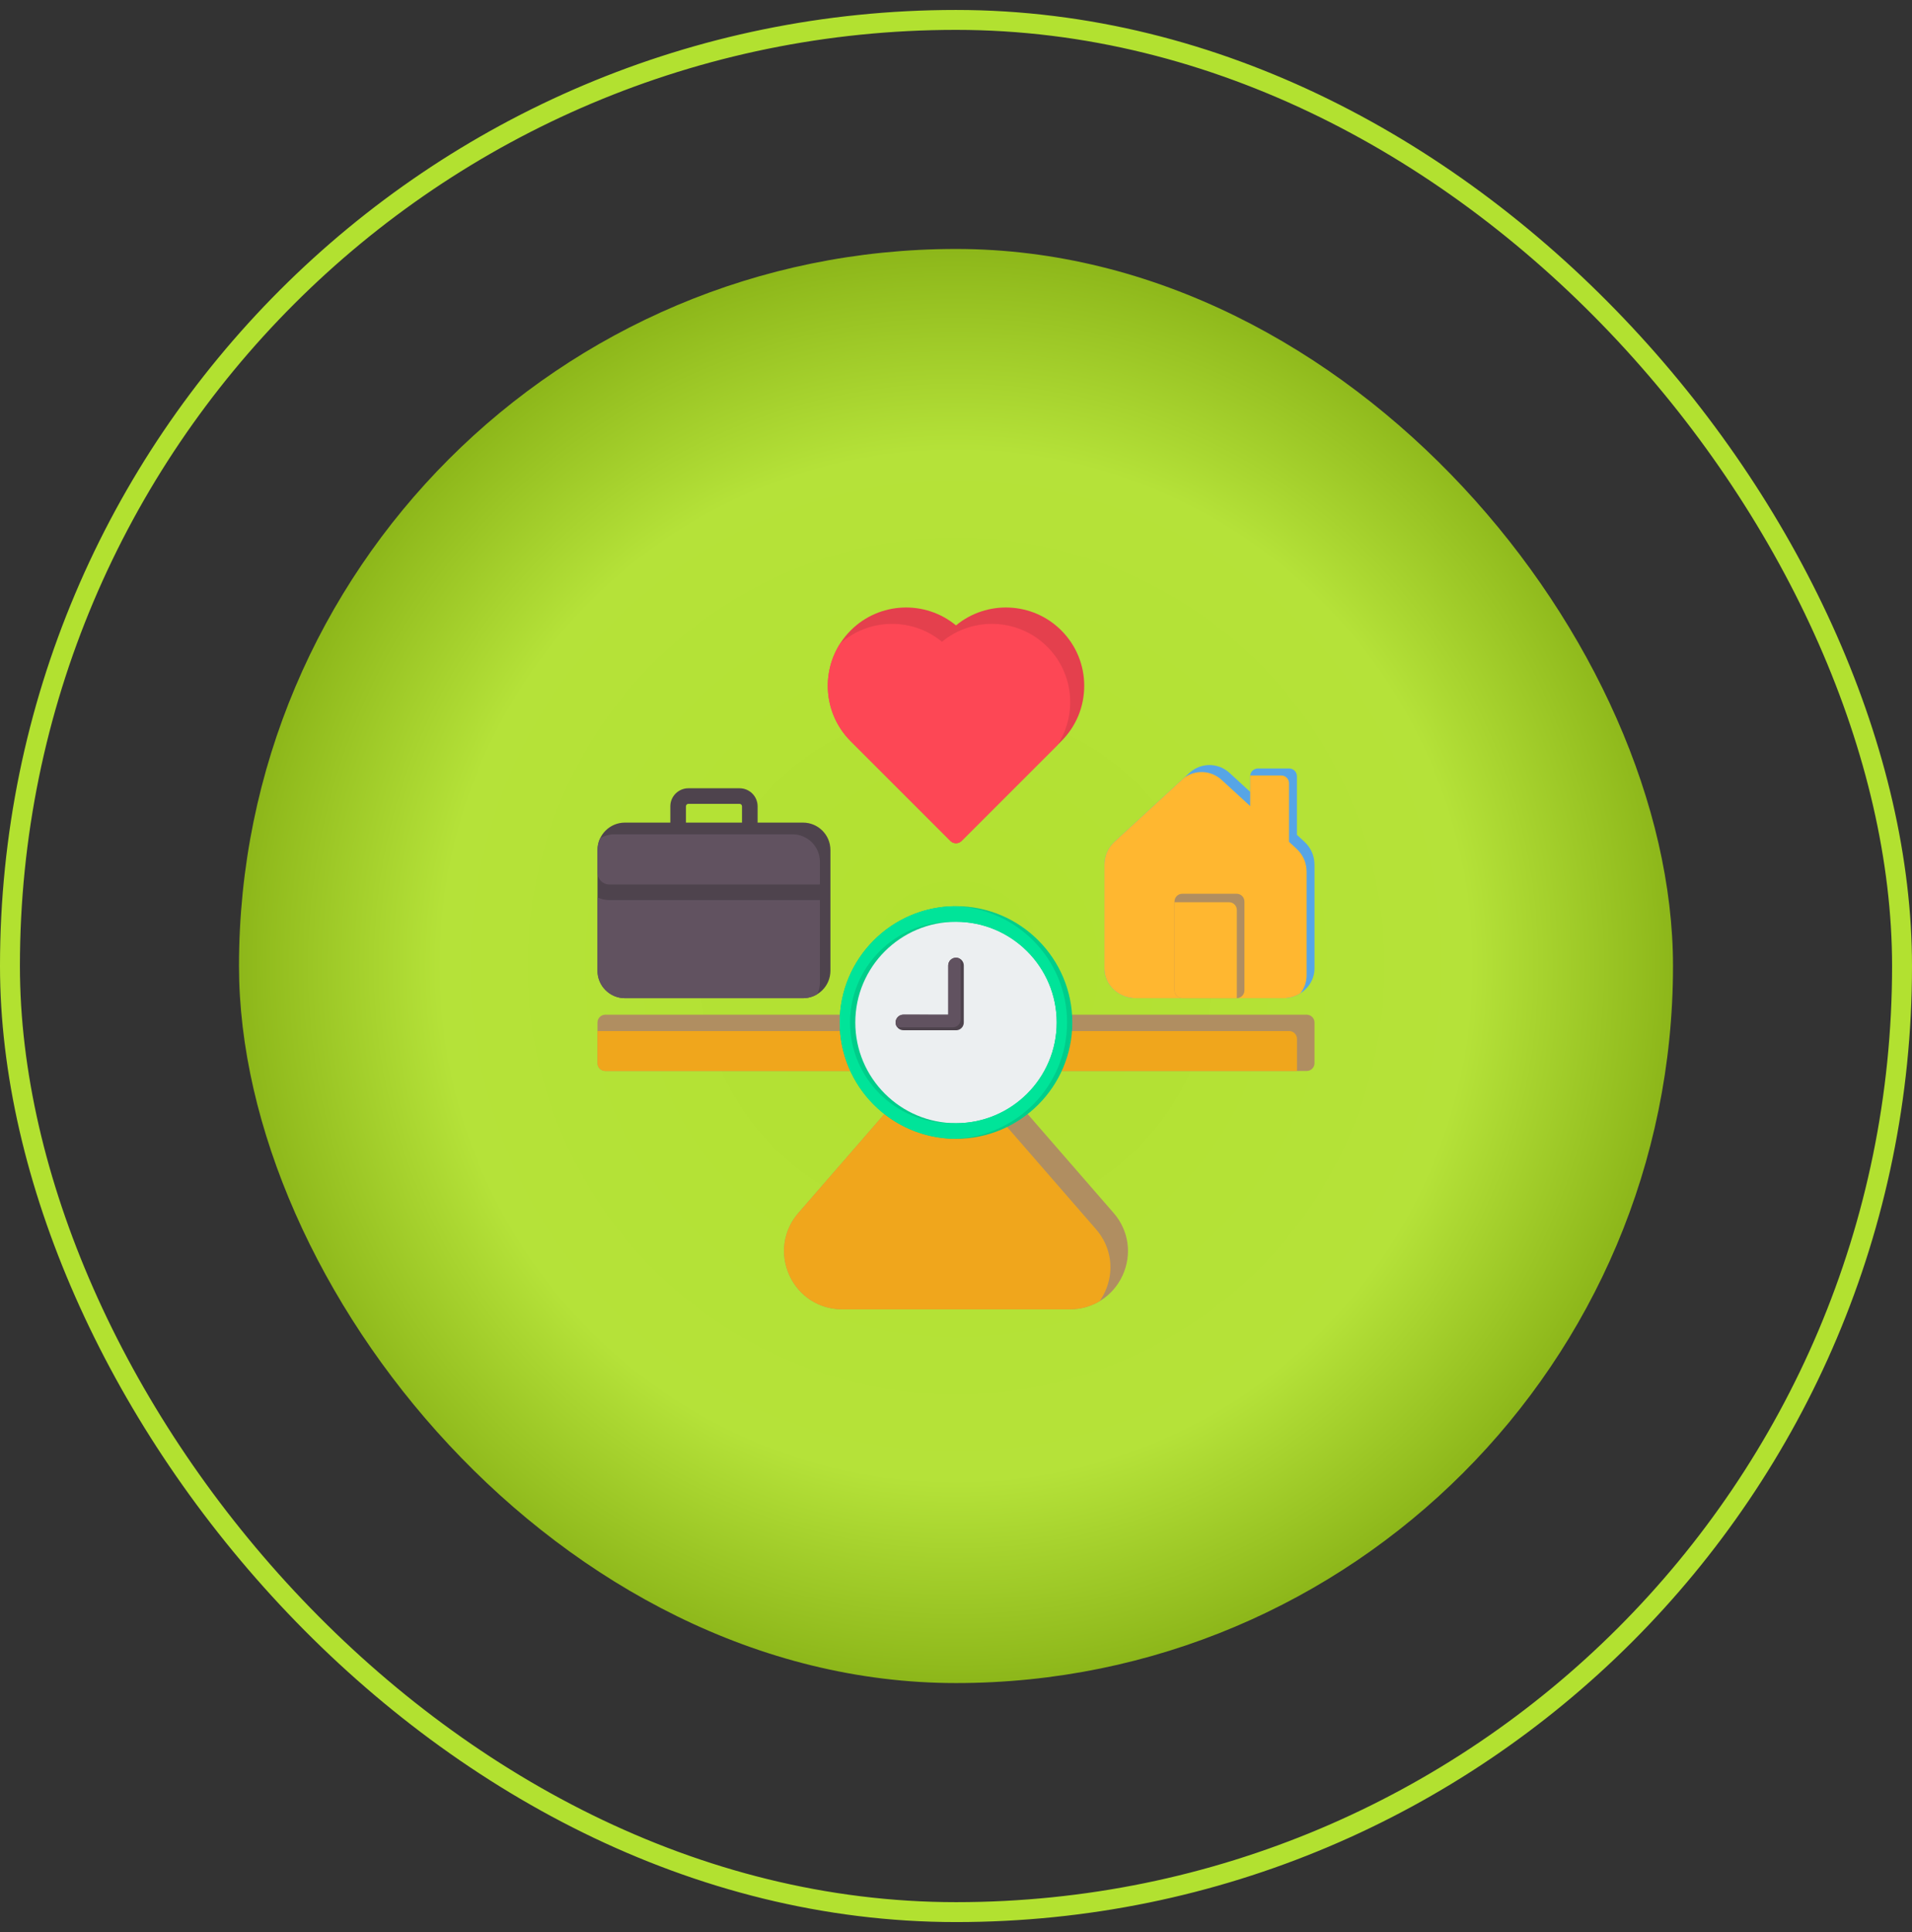<svg width="96" height="97" viewBox="0 0 96 97" fill="none" xmlns="http://www.w3.org/2000/svg">
<rect x="0" y="0" width="96" height="97" fill="#333333" stroke="none"/>
<rect x="0.5" y="1" width="95" height="95" rx="47.5" stroke="#B2E130"/>
<rect x="12" y="12.5" width="72" height="72" rx="36" fill="url(#paint0_radial_1_8359)"/>
<path fill-rule="evenodd" clip-rule="evenodd" d="M53.707 65.737H42.292C41.133 65.737 40.114 65.082 39.634 64.027C39.153 62.972 39.326 61.773 40.087 60.898L45.794 54.332C45.989 54.108 46.205 53.92 46.441 53.77H30.391C30.287 53.77 30.188 53.728 30.115 53.655C30.041 53.582 30 53.482 30 53.379V51.335C30 51.231 30.041 51.132 30.115 51.059C30.188 50.985 30.287 50.944 30.391 50.944H65.609C65.66 50.944 65.711 50.954 65.758 50.974C65.806 50.993 65.849 51.022 65.885 51.058C65.922 51.094 65.951 51.138 65.97 51.185C65.99 51.233 66 51.283 66 51.335V53.379C66 53.43 65.99 53.481 65.97 53.528C65.951 53.576 65.922 53.619 65.885 53.655C65.849 53.692 65.806 53.72 65.758 53.74C65.711 53.76 65.66 53.77 65.609 53.77H49.56C49.795 53.92 50.011 54.108 50.206 54.332L55.914 60.898C56.674 61.773 56.848 62.972 56.367 64.027C55.886 65.082 54.867 65.737 53.707 65.737Z" fill="#B08E61"/>
<path fill-rule="evenodd" clip-rule="evenodd" d="M53.707 65.737H42.292C41.133 65.737 40.114 65.081 39.634 64.026C39.153 62.972 39.326 61.773 40.087 60.898L45.794 54.331C45.989 54.108 46.205 53.92 46.441 53.769H30.391C30.287 53.769 30.188 53.728 30.115 53.655C30.041 53.581 30 53.482 30 53.378V51.765H64.728C64.779 51.765 64.83 51.775 64.878 51.795C64.925 51.815 64.969 51.843 65.005 51.88C65.041 51.916 65.07 51.959 65.09 52.007C65.109 52.054 65.12 52.105 65.12 52.157V53.769H49.56C49.795 53.92 50.011 54.108 50.206 54.331L50.432 54.591H48.679C48.914 54.742 49.131 54.929 49.325 55.153L55.033 61.719C55.794 62.594 55.968 63.793 55.486 64.848C55.41 65.015 55.319 65.175 55.214 65.326C54.771 65.591 54.255 65.737 53.707 65.737Z" fill="#F0A61C"/>
<path fill-rule="evenodd" clip-rule="evenodd" d="M64.426 50.115H57.027C56.159 50.115 55.453 49.445 55.453 48.62V43.425C55.453 42.968 55.631 42.562 55.967 42.252L59.715 38.808C60.292 38.277 61.161 38.277 61.738 38.808L62.771 39.757V38.972C62.77 38.921 62.781 38.87 62.8 38.823C62.82 38.775 62.849 38.732 62.885 38.696C62.921 38.659 62.964 38.63 63.012 38.611C63.059 38.591 63.11 38.581 63.162 38.581H64.726C64.83 38.581 64.93 38.622 65.003 38.696C65.076 38.769 65.117 38.869 65.117 38.972V41.914L65.486 42.253C65.822 42.562 66 42.968 66 43.425V48.62C66.001 49.445 65.294 50.115 64.426 50.115Z" fill="#56A5E6"/>
<path fill-rule="evenodd" clip-rule="evenodd" d="M64.426 50.115H57.027C56.159 50.115 55.453 49.445 55.453 48.62V43.425C55.453 42.968 55.631 42.562 55.967 42.252L59.447 39.055C60.018 38.632 60.806 38.667 61.342 39.16L62.771 40.472V38.972C62.771 38.959 62.771 38.946 62.773 38.933H64.33C64.434 38.933 64.533 38.974 64.607 39.048C64.68 39.121 64.721 39.221 64.721 39.324V42.266L65.09 42.605C65.426 42.914 65.604 43.32 65.604 43.777V48.972C65.604 49.31 65.486 49.621 65.287 49.871C65.04 50.025 64.744 50.115 64.426 50.115Z" fill="#FFB730"/>
<path fill-rule="evenodd" clip-rule="evenodd" d="M62.091 50.115H59.362C59.31 50.115 59.26 50.105 59.212 50.085C59.164 50.066 59.121 50.037 59.085 50.001C59.049 49.964 59.02 49.921 59 49.873C58.981 49.826 58.971 49.775 58.971 49.724V45.263C58.971 45.159 59.012 45.06 59.085 44.986C59.159 44.913 59.258 44.872 59.362 44.872H62.091C62.195 44.872 62.294 44.913 62.368 44.986C62.441 45.06 62.482 45.159 62.482 45.263V49.724C62.483 49.775 62.472 49.826 62.453 49.874C62.433 49.921 62.404 49.964 62.368 50.001C62.331 50.037 62.288 50.066 62.241 50.086C62.193 50.105 62.142 50.115 62.091 50.115Z" fill="#B08E61"/>
<path fill-rule="evenodd" clip-rule="evenodd" d="M62.091 50.115H59.362C59.31 50.115 59.26 50.105 59.212 50.085C59.164 50.066 59.121 50.037 59.085 50.001C59.049 49.964 59.02 49.921 59 49.873C58.981 49.826 58.971 49.775 58.971 49.724V45.297L58.98 45.297H61.709C61.813 45.297 61.913 45.339 61.986 45.412C62.059 45.485 62.101 45.585 62.101 45.688V50.115L62.091 50.115Z" fill="#FFB730"/>
<path fill-rule="evenodd" clip-rule="evenodd" d="M37.256 41.3V40.481C37.256 40.415 37.2 40.358 37.133 40.358H34.562C34.496 40.358 34.44 40.415 34.44 40.481V41.3H37.256ZM33.657 41.3V40.481C33.657 39.982 34.063 39.576 34.562 39.576H37.133C37.633 39.576 38.039 39.982 38.039 40.481V41.3H40.319C41.078 41.3 41.695 41.917 41.695 42.676V48.739C41.695 49.498 41.078 50.115 40.319 50.115H31.376C30.618 50.115 30 49.498 30 48.739V42.676C30 41.917 30.618 41.3 31.376 41.3H33.657Z" fill="#4E434D"/>
<path fill-rule="evenodd" clip-rule="evenodd" d="M40.319 50.115H31.376C30.618 50.115 30 49.498 30 48.739V45.055C30.185 45.144 30.388 45.19 30.594 45.19H41.102C41.124 45.19 41.145 45.189 41.167 45.188V49.326C41.167 49.536 41.119 49.736 41.035 49.914C40.819 50.046 40.572 50.115 40.319 50.115ZM30 43.813V42.676C30 42.466 30.047 42.267 30.132 42.088C30.348 41.956 30.596 41.886 30.848 41.887H39.791C40.55 41.887 41.167 42.504 41.167 43.264V44.403C41.145 44.406 41.124 44.407 41.102 44.407H30.594C30.267 44.407 30 44.141 30 43.813Z" fill="#615260"/>
<path fill-rule="evenodd" clip-rule="evenodd" d="M48 45.887C51.009 45.887 53.448 48.327 53.448 51.335C53.448 54.344 51.009 56.784 48 56.784C44.991 56.784 42.552 54.344 42.552 51.335C42.552 48.327 44.991 45.887 48 45.887Z" fill="#ECEFF1"/>
<path fill-rule="evenodd" clip-rule="evenodd" d="M48 46.279C45.212 46.279 42.944 48.548 42.944 51.335C42.944 54.124 45.212 56.392 48 56.392C50.789 56.392 53.057 54.124 53.057 51.335C53.057 48.548 50.789 46.279 48 46.279ZM48 57.175C44.78 57.175 42.161 54.556 42.161 51.335C42.161 48.115 44.78 45.496 48 45.496C51.221 45.496 53.84 48.115 53.84 51.335C53.84 54.556 51.221 57.175 48 57.175Z" fill="#00CD8A"/>
<path fill-rule="evenodd" clip-rule="evenodd" d="M48 46.279C47.956 46.279 47.912 46.279 47.868 46.28C47.824 46.279 47.78 46.279 47.736 46.279C44.948 46.279 42.68 48.548 42.68 51.335C42.68 54.124 44.948 56.392 47.736 56.392C47.78 56.392 47.824 56.392 47.868 56.39C47.912 56.392 47.956 56.392 48 56.392C50.789 56.392 53.057 54.124 53.057 51.335C53.057 48.548 50.789 46.279 48 46.279ZM47.868 45.498C51.028 45.568 53.576 48.159 53.576 51.335C53.576 54.511 51.028 57.103 47.868 57.173C44.709 57.102 42.161 54.511 42.161 51.335C42.161 48.159 44.709 45.568 47.868 45.498Z" fill="#00E499"/>
<path fill-rule="evenodd" clip-rule="evenodd" d="M48 51.726L45.358 51.724C45.255 51.724 45.155 51.683 45.082 51.61C45.008 51.536 44.967 51.437 44.967 51.333C44.968 51.117 45.142 50.942 45.358 50.942H45.359L47.609 50.944V48.474C47.609 48.423 47.619 48.372 47.639 48.324C47.658 48.277 47.687 48.233 47.723 48.197C47.76 48.161 47.803 48.132 47.85 48.112C47.898 48.093 47.949 48.083 48 48.083C48.052 48.082 48.103 48.093 48.15 48.112C48.198 48.132 48.241 48.161 48.277 48.197C48.313 48.233 48.342 48.277 48.362 48.324C48.382 48.372 48.392 48.423 48.391 48.474V51.335C48.392 51.386 48.382 51.437 48.362 51.485C48.342 51.533 48.314 51.576 48.277 51.612C48.241 51.648 48.198 51.677 48.15 51.697C48.103 51.717 48.052 51.727 48 51.726Z" fill="#4E434D"/>
<path fill-rule="evenodd" clip-rule="evenodd" d="M45.023 51.535C44.986 51.474 44.967 51.404 44.967 51.333C44.968 51.117 45.142 50.941 45.358 50.941H45.359L47.609 50.944V48.474C47.609 48.423 47.619 48.372 47.639 48.324C47.658 48.277 47.687 48.233 47.723 48.197C47.76 48.161 47.803 48.132 47.85 48.112C47.898 48.093 47.949 48.083 48 48.083C48.063 48.083 48.122 48.097 48.174 48.123C48.21 48.182 48.23 48.252 48.23 48.326V51.187C48.23 51.291 48.19 51.391 48.116 51.464C48.043 51.538 47.943 51.578 47.839 51.578L45.197 51.576C45.137 51.576 45.077 51.562 45.023 51.535Z" fill="#615260"/>
<path fill-rule="evenodd" clip-rule="evenodd" d="M48 42.337C47.949 42.337 47.898 42.327 47.85 42.308C47.803 42.288 47.76 42.26 47.723 42.223L42.714 37.214C41.18 35.68 41.18 33.184 42.714 31.65C44.159 30.206 46.456 30.122 48 31.399C49.544 30.122 51.842 30.206 53.286 31.65C54.029 32.394 54.438 33.381 54.438 34.432C54.438 35.483 54.029 36.47 53.286 37.214L48.277 42.223C48.203 42.296 48.104 42.337 48 42.337Z" fill="#E4404D"/>
<path fill-rule="evenodd" clip-rule="evenodd" d="M48 42.337C47.948 42.337 47.898 42.327 47.85 42.308C47.803 42.288 47.76 42.259 47.723 42.223L42.714 37.214C41.384 35.884 41.207 33.83 42.184 32.308C43.634 31.024 45.813 30.994 47.295 32.221C48.839 30.944 51.137 31.027 52.582 32.472C53.325 33.216 53.734 34.203 53.734 35.254C53.734 36.029 53.511 36.77 53.096 37.404L48.277 42.223C48.203 42.296 48.103 42.337 48 42.337Z" fill="#FD4755"/>
<defs>
<radialGradient id="paint0_radial_1_8359" cx="0" cy="0" r="1" gradientUnits="userSpaceOnUse" gradientTransform="translate(48 48.5) rotate(90) scale(36)">
<stop stop-color="#B2E130"/>
<stop offset="0.718" stop-color="#B5E239"/>
<stop offset="1" stop-color="#8DB71A"/>
</radialGradient>
</defs>
</svg>
